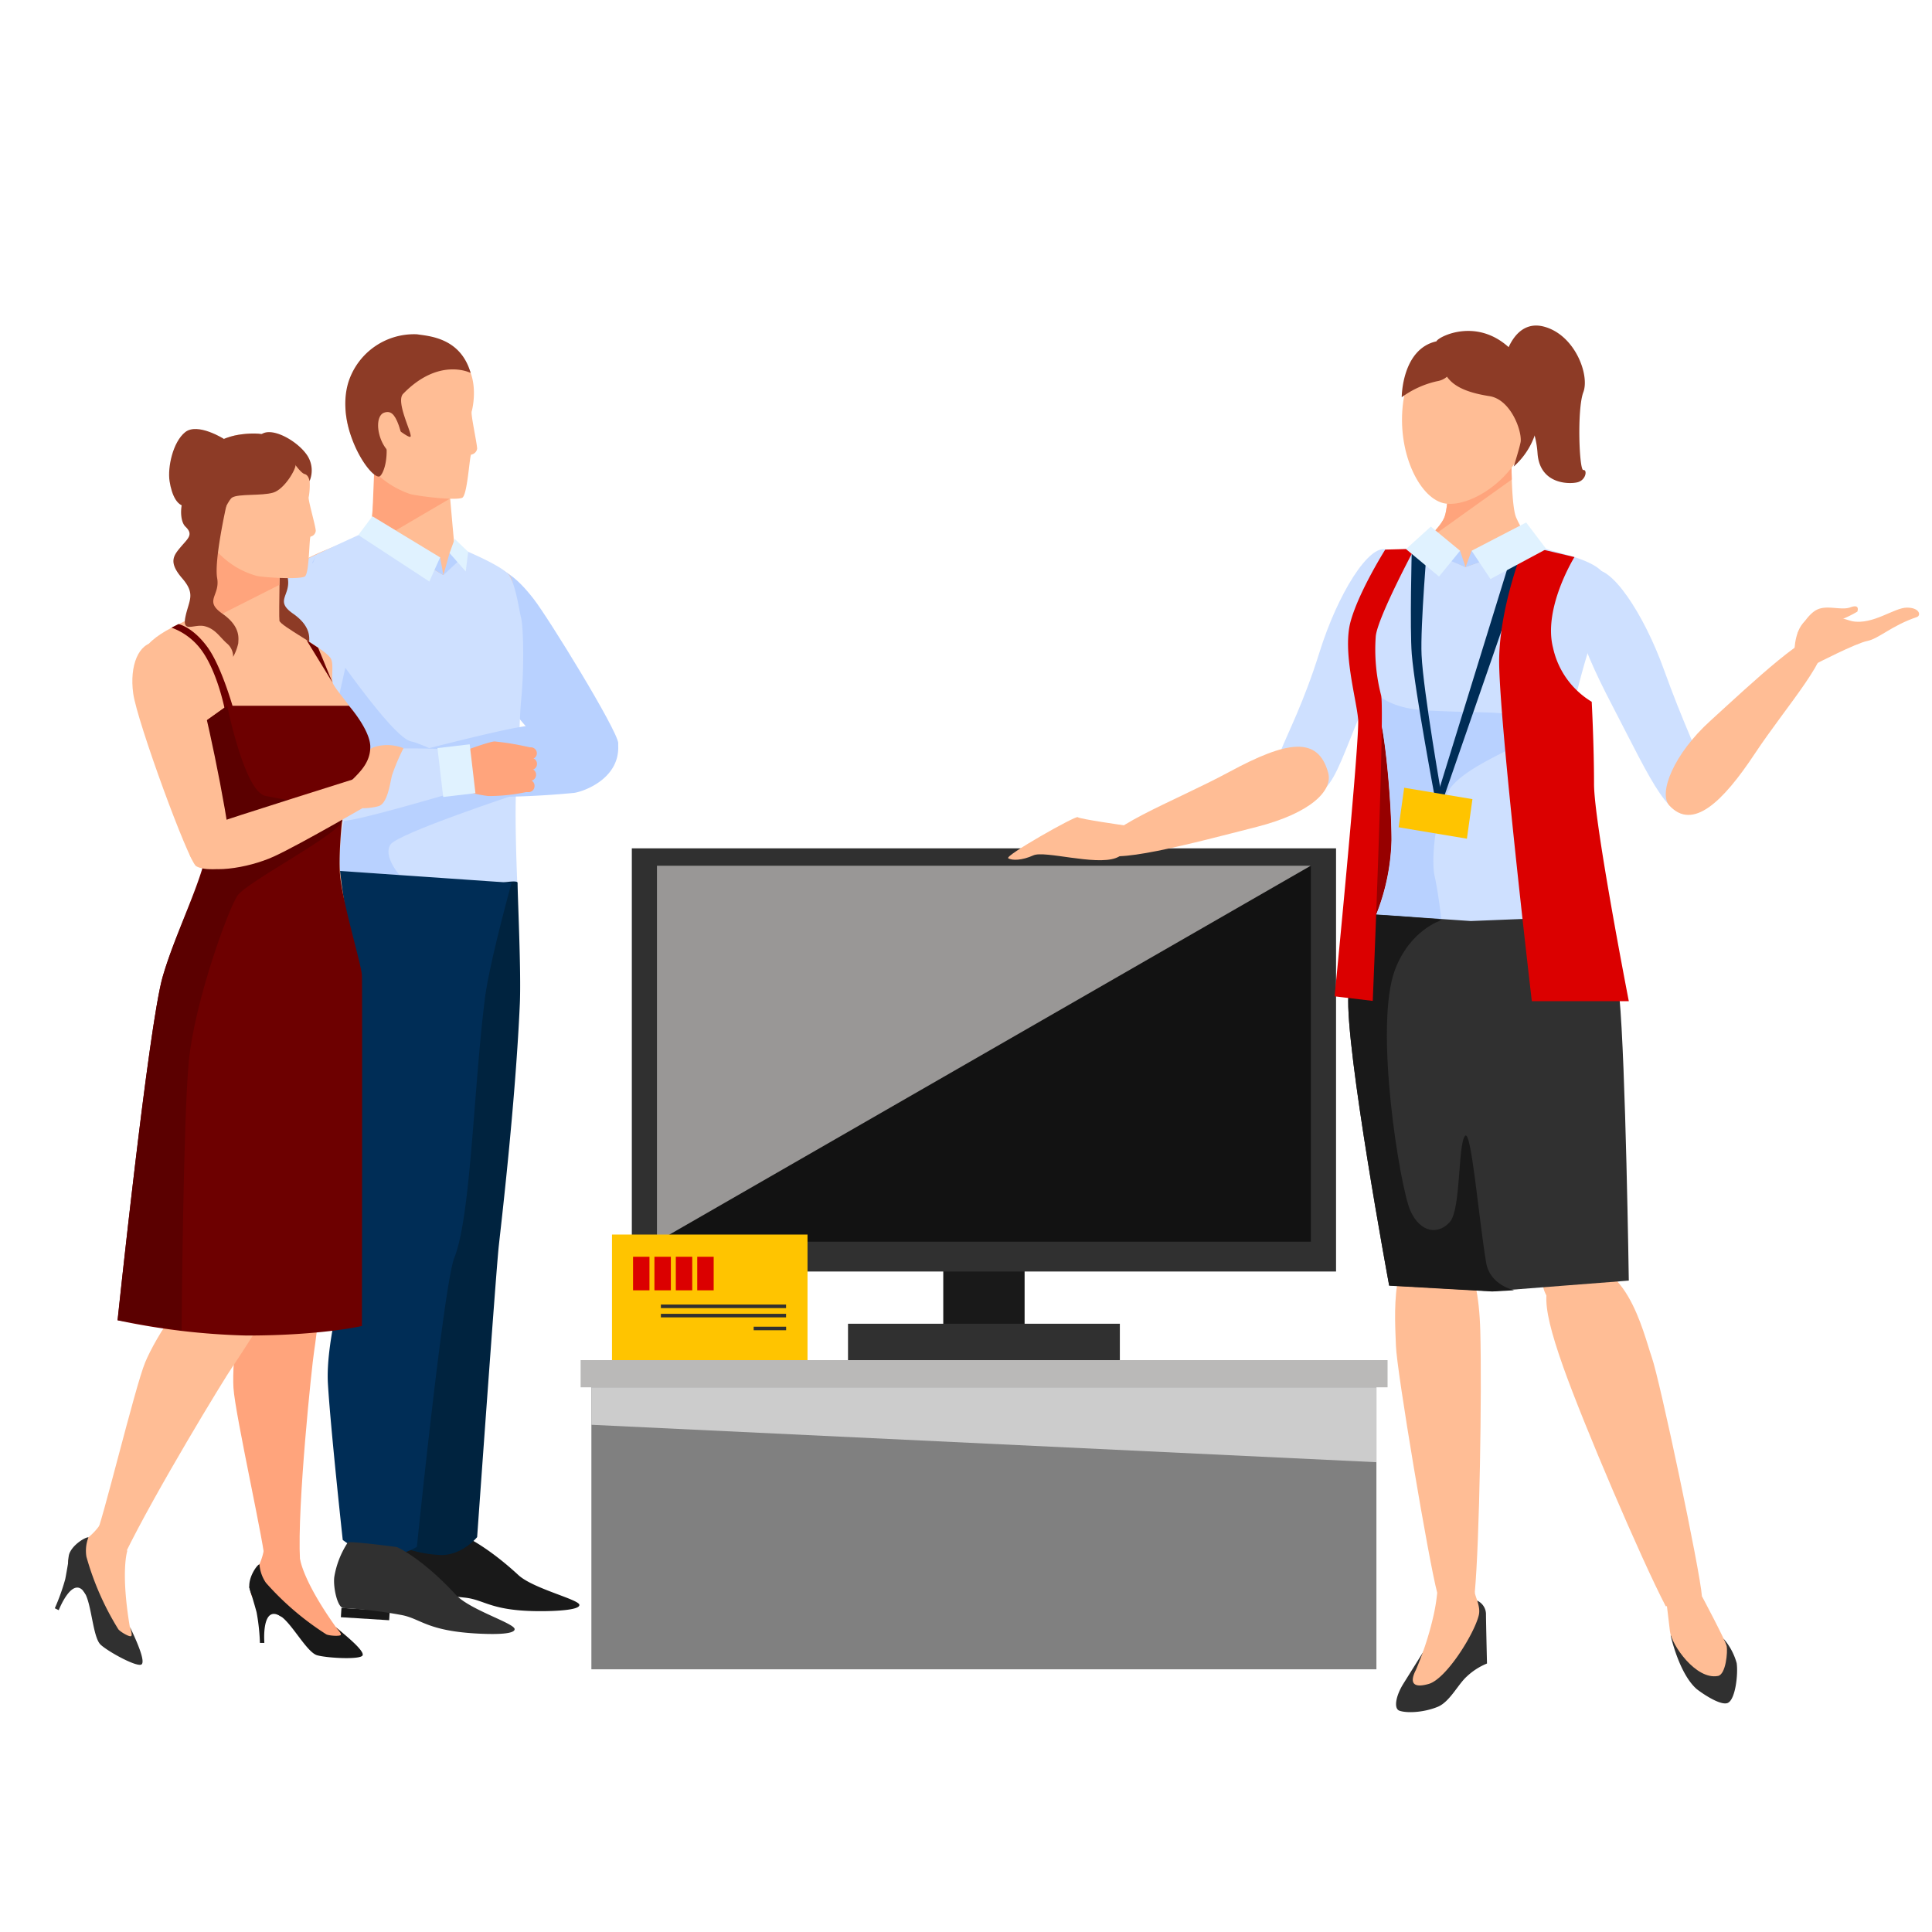 <svg xmlns="http://www.w3.org/2000/svg" xmlns:xlink="http://www.w3.org/1999/xlink" viewBox="0 0 300 300"><defs><style>.cls-1{isolation:isolate;}.cls-2{opacity:0.6;fill:url(#radial-gradient);}.cls-2,.cls-9{mix-blend-mode:multiply;}.cls-3{fill:#191919;}.cls-4{fill:#303030;}.cls-5{fill:#121212;}.cls-6{fill:#999796;mix-blend-mode:soft-light;}.cls-7{fill:gray;}.cls-8{fill:#bab9b8;}.cls-9{fill:#ccc;}.cls-10{fill:#ffc400;}.cls-11{fill:#db0000;}.cls-12{fill:#b8d1ff;}.cls-13{fill:#ffbd95;}.cls-14{fill:#cee0ff;}.cls-15{fill:#ffa47c;}.cls-16{fill:#8d3b26;}.cls-17{fill:#00233f;}.cls-18{fill:#002d56;}.cls-19{fill:#e0f2ff;}.cls-20{fill:#6d0000;}.cls-21{fill:#5b0000;}.cls-22{fill:#970000;}.cls-23{fill:#27547c;}</style><radialGradient id="radial-gradient" cx="-30011.97" cy="-175042.79" r="243.3" gradientTransform="translate(18299.84 8267.38) scale(0.6 0.05)" gradientUnits="userSpaceOnUse"><stop offset="0" stop-color="#2a2a2a"/><stop offset="0.27" stop-color="#484848" stop-opacity="0.85"/><stop offset="0.65" stop-color="#9b9b9b" stop-opacity="0.42"/><stop offset="0.92" stop-color="#ededed" stop-opacity="0"/></radialGradient></defs><title>img</title><g class="cls-1"><g id="Layer_1" data-name="Layer 1"><path class="cls-2" d="M297,257c0-6.16-65.65-11.15-146.63-11.15S3.73,250.87,3.73,257s65.65,11.15,146.64,11.15S297,263.19,297,257Z"/><rect class="cls-3" x="146.46" y="192.12" width="12.63" height="19.2" transform="translate(305.56 403.44) rotate(-180)"/><rect class="cls-4" x="131.67" y="205.55" width="42.21" height="5.77" transform="translate(305.56 416.87) rotate(-180)"/><rect class="cls-4" x="98.1" y="131.73" width="109.35" height="65.71" transform="translate(305.56 329.17) rotate(-180)"/><rect class="cls-5" x="102.01" y="134.42" width="101.54" height="58.4" transform="translate(305.56 327.23) rotate(-180)"/><polygon class="cls-6" points="203.55 134.42 102.01 192.82 102.01 134.42 203.55 134.42"/><rect class="cls-7" x="91.83" y="211.2" width="121.9" height="48.01" transform="translate(305.56 470.41) rotate(-180)"/><rect class="cls-8" x="90.16" y="211.2" width="125.3" height="4.22" transform="translate(305.62 426.62) rotate(-180)"/><polygon class="cls-9" points="91.83 215.42 213.73 215.42 213.73 227.05 91.83 221.24 91.83 215.42"/><rect class="cls-10" x="95.03" y="191.7" width="30.36" height="19.5" transform="translate(220.42 402.9) rotate(-180)"/><rect class="cls-11" x="108.27" y="195.14" width="2.55" height="5.21" transform="translate(219.09 395.5) rotate(-180)"/><rect class="cls-11" x="104.95" y="195.14" width="2.55" height="5.21" transform="translate(212.44 395.5) rotate(-180)"/><rect class="cls-11" x="101.62" y="195.14" width="2.55" height="5.21" transform="translate(205.79 395.5) rotate(-180)"/><rect class="cls-11" x="98.3" y="195.14" width="2.55" height="5.21" transform="translate(199.15 395.5) rotate(-180)"/><rect class="cls-4" x="102.62" y="202.57" width="19.44" height="0.55" transform="translate(224.68 405.69) rotate(-180)"/><rect class="cls-4" x="102.62" y="204.01" width="19.44" height="0.55" transform="translate(224.68 408.57) rotate(-180)"/><rect class="cls-4" x="117.02" y="206" width="5.04" height="0.55" transform="translate(239.09 412.56) rotate(-180)"/><path class="cls-12" d="M72.09,88.48c-4.17,1.91-3.83,5.93-1.68,9.91s17.34,22,18.77,22.3,7-3.25,6.81-5.34S85.2,96,82.86,93,77,86.23,72.09,88.48Z"/><path class="cls-13" d="M58.58,68.5S58,81.73,57.24,82.37c-2.39,2-11.08,3.68-12.71,7.15-2,4.21,8.84,23.1,10.26,29.35s-1.51,15.91-2.46,22,18.33,13.53,19,13.53,6.91-5.8,8.09-7.8,0-17.7,0-21.71.92-18,1.1-19A27.62,27.62,0,0,0,80,93.71c-.24-1.29-.17-3.46-.82-4.29-1.29-1.65-8.5-3.82-8.61-4.65s-1.1-12.31-1.1-12.31Z"/><path class="cls-14" d="M57.24,82.37,68.85,89.3l1.67-4.53s7.62,3,8.61,4.65,1.46,5.23,1.79,6.55.52,7.46,0,12.78c-.3,3.11-.22,7.22-.7,12.51-.4,4.54.1,15.82.1,15.82s-4.33.18-11-.14c-7.76-.38-16.78-1.43-17.13-1.71-1.5-1.23,1.74-13.4,1.47-14.73s-9.82-24.38-10-27.4A6.18,6.18,0,0,1,47.32,87C49.61,85.82,57.24,82.37,57.24,82.37Z"/><path class="cls-12" d="M49,86.4s-3,6.69-.58,10,12.43,18.15,15.42,18.73,16.53,8.14,16.53,8.14-18.49,6.11-19.72,7.85S62,135.84,62,135.84l-10.38-.61s3.91-14.68,2.73-17.9-8.76-19.61-8.83-22S49,86.4,49,86.4Z"/><path class="cls-12" d="M96,115.92c-.12-5-10.41-3.86-15.4-3s-19.31,4.63-19.31,4.63l.55,5.45a136.54,136.54,0,0,0,27.31.12C90.57,122.92,96.12,121,96,115.92Z"/><polygon class="cls-15" points="69.84 77.44 58.1 73.22 57.82 80.17 61.44 82.37 69.84 77.44"/><path class="cls-14" d="M50.08,87.79c-4.31-1.57-6.9,1.52-8.17,5.86s-3.17,27.86-2.34,29.06,7.29,2.64,8.6,1,6-21.38,6.4-25.13S55.14,89.64,50.08,87.79Z"/><path class="cls-14" d="M39.38,124.7c.28,5,10.53,3.51,15.49,2.54S74,122,74,122l-.72-5.44a136.7,136.7,0,0,0-27.3.79C44.57,117.53,39.09,119.63,39.38,124.7Z"/><path class="cls-13" d="M71.22,55.15c-3-2.58-11.58-4.69-15.43,1.2S54,67.8,56.46,71.19a14.3,14.3,0,0,0,7.1,5.48c.71.28,7,1.12,8.2.63.83-.34,1.16-6.72,1.41-6.71a1.11,1.11,0,0,0,.92-.91c0-.75-1-5.29-.85-5.78S74.66,58.1,71.22,55.15Z"/><path class="cls-16" d="M73.08,57.91s-4.87-2.53-10.48,3.24c-1.21,1.24,1.45,6.19,1.15,6.65s-4.86-3.49-4.66-2.93c2,5.77.3,9.07-.21,9.13-1.57.18-6.85-7.85-4.79-14.63a10.7,10.7,0,0,1,10.68-7.46C66.45,52.19,71.49,52.35,73.08,57.91Z"/><path class="cls-13" d="M61.92,66.05c.65,1.84,1,4.34.07,4.68s-2.27-.87-2.92-2.71-.4-3.6.57-3.94S61.27,64.22,61.92,66.05Z"/><rect class="cls-3" x="62.99" y="247.6" width="7.51" height="1.4"/><path class="cls-3" d="M63.29,237.73A13,13,0,0,0,61.54,243c-.12,1.48.77,4.6,1.74,4.6a73.05,73.05,0,0,1,9.16.51c2.93.4,4,2.08,11.52,2.07,2.19,0,6.16-.15,6-1s-7.18-2.5-9.46-4.6c-5.77-5.32-9.62-6.6-9.62-6.6S63.49,237.45,63.29,237.73Z"/><path class="cls-17" d="M57.34,142.34s-.49,3-1,7.4,3.76,18.32,5.25,29.29,2.41,13.2,2,15.79-3.63,13.09-3.22,20.08,1.82,25.25,1.82,25.25A19.5,19.5,0,0,0,68,241.44c3.59.34,6.09-2.76,6.09-2.76s2.9-40.81,3.35-45.12c.3-2.78,2.58-22,3.28-37.69.22-5-.35-16.7-.35-18.79C80.32,135.63,57.34,142.34,57.34,142.34Z"/><path class="cls-18" d="M52.68,135.23s-2.49,6.52-2.41,11.93c.06,4.38,1.32,12.43,2.81,23.4s1.63,21.18,1.26,23.77-3.84,13.58-3.42,20.57,2.3,24.22,2.3,24.22A11,11,0,0,0,59,241.38a8.87,8.87,0,0,0,5.73-1.18s4.19-40.89,5.82-44.91c2.59-6.42,3-26.64,4.77-40.43.73-5.57,4.12-17.78,4.12-17.78Z"/><polygon class="cls-3" points="60.43 251.59 52.93 251.12 53.02 249.68 60.52 250.15 60.43 251.59"/><path class="cls-4" d="M54,239.52a13.9,13.9,0,0,0-2.09,5.33c-.21,1.52.46,4.79,1.43,4.85a70.06,70.06,0,0,1,9.11,1.1c2.9.59,3.88,2.39,11.36,2.84,2.18.13,6.16.24,6.1-.68s-7-3-9.14-5.34c-5.41-5.84-9.16-7.4-9.16-7.4S54.19,239.24,54,239.52Z"/><polygon class="cls-12" points="68.34 86.55 68.85 89.3 62.73 85.69 68.34 86.55"/><polygon class="cls-19" points="55.64 83.08 57.82 80.17 68.34 86.55 66.67 90.3 55.64 83.08"/><polygon class="cls-12" points="68.85 89.3 69.81 85.88 71.29 87.03 68.85 89.3"/><polygon class="cls-19" points="69.81 85.88 72.32 88.74 72.7 85.69 70.61 83.68 69.81 85.88"/><path class="cls-15" d="M83,122.08h0a.93.93,0,0,0-.87-1l-3.93-.18a.93.93,0,0,0-1,.88h0a.93.93,0,0,0,.88,1L82,123A.93.93,0,0,0,83,122.08Z"/><path class="cls-15" d="M83.24,120.36h0a.92.92,0,0,0-.87-1l-3.93-.18a.91.91,0,0,0-1,.87h0a.92.92,0,0,0,.87,1l3.93.18A.91.91,0,0,0,83.24,120.36Z"/><path class="cls-15" d="M83.38,118.68h0a.93.93,0,0,0-.88-1l-3.92-.18a.92.92,0,0,0-1,.87h0a.93.93,0,0,0,.88,1l3.93.18A.92.92,0,0,0,83.38,118.68Z"/><path class="cls-15" d="M83.36,117.05h0a.92.92,0,0,0-.88-1l-3.93-.19a.92.92,0,0,0-1,.88h0a.92.92,0,0,0,.88.95l3.93.19A.92.92,0,0,0,83.36,117.05Z"/><path class="cls-15" d="M69.45,117.59s6.06-2.36,7.33-2.46a40.46,40.46,0,0,1,6.09,1.07s-1.58,1.59-1.47,2.72.64,4,.64,4a28.06,28.06,0,0,1-6.21.69,19.35,19.35,0,0,1-3.91-.89Z"/><rect class="cls-19" x="68.35" y="115.85" width="5.04" height="7.64" transform="translate(-13.47 9.08) rotate(-6.7)"/><path class="cls-16" d="M46.12,78.56S44.21,87,44.69,89.77s-2.11,3.48.82,5.52S48,99.23,48,99.86a7.56,7.56,0,0,1-.78,2.12,2.68,2.68,0,0,0-1-2.12c-1.11-1-1.78-2.23-3.42-2.64s-3.52,1.15-3-1.44,1.65-3.51-.5-6-1.38-3.5-.23-4.87,2-1.93.73-3.16-.8-6.31,2.13-6.42S46.12,78.56,46.12,78.56Z"/><path class="cls-15" d="M41,240.49a9.3,9.3,0,0,1-1.64,4c-.65,1.11-.63,3-.11,3.6,1.43,1.52,3.21,1.12,5,2.38s4.27,5.56,5.8,6,5.08.55,5.34-.17-3.26-3.68-3.26-3.68c-5.13-7.2-5.52-10.47-5.52-10.47S41,240.2,41,240.49Z"/><path class="cls-3" d="M52.1,252.65s1,1,.81,1.23-1.86.12-2.26-.11a44.1,44.1,0,0,1-9.36-8,5.81,5.81,0,0,1-1-2.86c-.33,0-1.78,2-1.56,3.68a4.92,4.92,0,0,0,.56,1.44,42.22,42.22,0,0,0,4.39,3c1.76,1.26,4,5.56,5.57,6s6.79.72,7.06,0S53.76,254,52.1,252.65Z"/><path class="cls-3" d="M38.67,246.34s.91,3,1.17,4a31.17,31.17,0,0,1,.52,4.77h.69s-.5-6.12,2.59-4.09C44.6,251.7,38.67,246.34,38.67,246.34Z"/><path class="cls-15" d="M38.6,148.32c-2.52.84-3.13,15.64-1.25,25.45,1.78,9.32,3,22.1,3.78,22.78s7.75,1.64,8.85,1,5.34-38.95,5.45-40.89S49.56,144.67,38.6,148.32Z"/><path class="cls-15" d="M41.13,196.55c-4.2,4.11-5.11,14.81-4.88,18.92s5.11,25.71,4.88,27.2,5.49.35,5.45-.49c-.45-8.29,1.85-30.22,2.2-32.39s1.48-12.06,1.49-13C50.34,191.73,43.52,194.2,41.13,196.55Z"/><path class="cls-13" d="M33,81.47s.75,12,0,12.63c-2.31,1.93-9.15,3.71-10.73,7.08-1.91,4.07,8.25,17,10.05,29.63.87,6.15-4.45,14.89-5.37,20.82s17.76,13.11,18.44,13.11,8.73-5.46,9.87-7.4-2.54-19.58-2.54-23.46,1-11.69,1.58-12.37,3.06-3,3.06-5.5c0-3.65-5.48-8.8-5.71-10.06s.25-3.06-.39-3.86c-1.25-1.6-7.75-4.91-7.87-5.71s.12-11.07.12-11.07Z"/><polygon class="cls-15" points="43.38 89.74 43.36 90.83 34.53 95.29 32.35 94.46 34.04 84.45 43.38 89.74"/><path class="cls-13" d="M28.28,148.32c-2.53.84-2.84,15.58-1.25,25.45,2.13,13.3,3.42,24.09,4.22,24.78s7.41.84,8.51.16,3.59-34,3.71-35.89S39.24,144.67,28.28,148.32Z"/><path class="cls-13" d="M35,197c-5.57,1.86-10.86,10.73-12.45,14.53s-6.85,25.71-7.71,26.95,4.19,3.6,4.56,2.85c4.65-9.58,15.44-27.28,16.69-29.08s6.62-10.22,7.05-11.09C45.43,196.64,38.21,195.9,35,197Z"/><path class="cls-13" d="M15.5,236.81a9.55,9.55,0,0,1-3.22,2.88c-1.08.71-1.9,2.45-1.68,3.18.62,2,2.41,2.41,3.44,4.32s1.41,6.87,2.57,8,4.32,2.72,4.88,2.18-1.33-4.73-1.33-4.73c-1.46-8.72-.39-11.83-.39-11.83S15.65,236.57,15.5,236.81Z"/><path class="cls-13" d="M45.56,69.31c-2.88-2.2-10.84-3.66-14,1.94s-1,10.56,1.43,13.52a13,13,0,0,0,6.79,4.63c.66.22,6.44.64,7.53.13.74-.35.69-6.21.92-6.21a1,1,0,0,0,.8-.89c0-.69-1.21-4.78-1.1-5.23S48.87,71.82,45.56,69.31Z"/><path class="cls-13" d="M54.76,121.1a17,17,0,0,0,1.75-3.16,2.43,2.43,0,0,1,1.8-2,6.87,6.87,0,0,1,4.34.24,33,33,0,0,0-1.78,4.21c-.33,1.32-.7,4.47-2.16,4.81a9.63,9.63,0,0,1-2.35.3Z"/><path class="cls-4" d="M20.16,252.6s.48,1.3.2,1.46-1.73-.7-2-1.09a43.78,43.78,0,0,1-4.94-11.24,5.72,5.72,0,0,1,.31-3c-.29-.14-2.49,1.06-3,2.63a5.36,5.36,0,0,0-.13,1.54,40.77,40.77,0,0,0,2.65,4.61c1,1.91,1.2,6.77,2.37,7.87S21.4,259,22,258.43,21.08,254.51,20.16,252.6Z"/><path class="cls-4" d="M10.85,241.06s-.51,3.12-.72,4.15a32.63,32.63,0,0,1-1.62,4.52l.61.3s2.23-5.73,4.13-2.55C13.84,248.47,10.85,241.06,10.85,241.06Z"/><path class="cls-20" d="M54.18,109.59H35.28l-5.61,4-2.24,4.16s4.23,8.24,4.74,12.4-4.77,14-6.92,21.54-7,53.32-7,53.32a108.45,108.45,0,0,0,20.05,2.37c11.63,0,17.9-1.48,17.9-1.48s.07-52.78,0-54.46-3.25-12-3.44-16.14.62-12.79,1.74-14,3-2.71,3-5.33S54.18,109.59,54.18,109.59Z"/><path class="cls-20" d="M26.63,97.46a10,10,0,0,1,4.56,3.37c2.65,3.52,3.79,9.69,3.79,9.69l1.37-.07s-1.85-6.85-4.16-10-4.48-3.54-4.48-3.54Z"/><polygon class="cls-20" points="47.6 99.4 51.61 105.95 49.4 100.58 47.6 99.4"/><path class="cls-16" d="M45.89,72.12c.15.62-1.7,3.86-3.49,4.38s-5.34.15-6.34.75-3.36,7.2-3.36,7.2S28.22,79.62,28.81,75,34,68,37,67.52,44.71,67,45.89,72.12Z"/><path class="cls-16" d="M45.23,71.31s1.4,2.13,2.07,2.3.76,1.11.76,1.11a4.24,4.24,0,0,0-.46-4.16c-1.48-2.08-5.12-4.16-6.83-3.23S45.23,71.31,45.23,71.31Z"/><path class="cls-21" d="M35.28,109.59s2.68,13.33,5.93,14,11.65,1.87,11.92,3.72-14.79,9.58-16.26,11.77-6.64,16.47-7.54,25.61-1.13,41.9-1.13,41.9L18.27,205s4.76-45.66,7-53.32c2.3-7.93,7.11-16.48,6.86-20.25s-2.44-17.85-2.44-17.85Z"/><path class="cls-13" d="M24.18,99.71c-2.66.11-4.1,3.64-3.49,8s8.56,26.06,9.77,26.79,4.85.79,5.35-1.18-3.4-21.24-4.52-24.72S27.66,99.56,24.18,99.71Z"/><path class="cls-16" d="M34.76,68.15s-4.07-2.58-6-1.05S26,72.6,26.33,74.72s1.22,4.27,3,3.84S34.76,68.15,34.76,68.15Z"/><path class="cls-16" d="M35.14,78.56S33.23,87,33.72,89.77s-2.12,3.48.81,5.52S37,99.23,37,99.86A7.56,7.56,0,0,1,36.2,102a2.64,2.64,0,0,0-1-2.12c-1.11-1-1.78-2.23-3.41-2.64s-3.53,1.15-3-1.44,1.65-3.51-.5-6-1.38-3.5-.22-4.87,2-1.93.72-3.16-.8-6.31,2.13-6.42S35.14,78.56,35.14,78.56Z"/><path class="cls-13" d="M30.32,134c1.77,1.8,8.11.86,12.2-1s15.79-8.68,15.79-8.68l-1.52-3.92s-22.26,7-23.44,7.51S27.25,131,30.32,134Z"/><rect class="cls-22" x="212.21" y="94.15" width="27.73" height="49.25"/><path class="cls-14" d="M215.31,85.34c-2.73-.92-7.58,6.86-10.42,15.94-4.93,15.77-9.79,18.37-4.42,21.25,6.65,3.57,6.81-3.46,12.82-16.32C218,96.15,221,87.24,215.31,85.34Z"/><path class="cls-13" d="M206.24,120c.76,2.76-2.71,6.26-11.1,8.4-9.67,2.46-23.48,6.23-24,3.75-.76-3.4,10.91-7.52,19.8-12.32S204.67,114.24,206.24,120Z"/><path class="cls-4" d="M229.36,248.54a2.33,2.33,0,0,1,1.38,2c0,1.07.16,7.77.16,7.77a10.12,10.12,0,0,0-3.12,2c-1.39,1.24-2.65,3.94-4.52,4.72-2.29.94-4.95,1-6,.59-.84-.35-.55-2.25.67-4.2l4.07-6.51Z"/><path class="cls-13" d="M223.17,247.32a29,29,0,0,1-.68,4,48.35,48.35,0,0,1-2.64,8c-.87,1.7-.72,2.94,2,2.16s7-7.67,7.75-10.57c.37-1.31-.42-2.7-.58-3.54C228.61,245.33,223.17,247.32,223.17,247.32Z"/><path class="cls-4" d="M267.67,254.5a9.75,9.75,0,0,1,2,3.75c.25,1.68-.2,5.82-1.46,6.21s-4.35-1.84-4.79-2.22c-2.72-2.42-4-8.28-4-8.28Z"/><path class="cls-13" d="M264.28,247.87s3.67,6.88,3.84,7.75-.12,4.38-1.35,4.62c-3.42.66-7.22-4.82-7.46-6.93s-.53-4.37-.53-4.37Z"/><path class="cls-13" d="M212.49,147.46c-2,3.66-1.91,10.24-.91,18.8,1.36,11.68,5.19,30.28,5.66,31.93,2.17,7.57,9.62,7.25,10.76,1.24.31-1.66,2.86-35.21,2.44-38.94a40.49,40.49,0,0,0-5.14-14.72C223.29,142.69,215.48,142,212.49,147.46Z"/><path class="cls-13" d="M229.86,206.7c-.32-11.61-3.53-13.89-7.68-13.89-6.63,0-5.52,12.4-5.42,16.16s5.12,33.59,6.41,38.35H229C229.75,239.2,230.11,216.2,229.86,206.7Z"/><path class="cls-13" d="M264.27,247.85c-.25-3.82-6.53-33.56-7.79-37.12s-4.21-17.13-13.16-13.66c-3.86,1.49-4.46,4.27-.57,15.22,3.16,8.91,12.07,29.77,15.91,37.14C260.52,249.11,264.28,248.09,264.27,247.85Z"/><path class="cls-13" d="M246.6,147.73c2.69,3.19,3.89,9.66,4.6,18.25a307.94,307.94,0,0,1,.36,31.06c-.63,7.84-9.43,9.15-11.73,3.49-.63-1.57-8.5-33.89-8.83-37.63s-1.26-10.52.56-15.12C232.92,144.37,242.6,143,246.6,147.73Z"/><path class="cls-23" d="M213.67,142c-1.35,3.53-2.38,6.81-1.91,8.63,1.37,5.31,17.06,9.82,17.06,9.82h1V143.26C223.81,143.26,219.72,142,213.67,142Z"/><path class="cls-14" d="M249.26,89.5c-1.07-2.41-6.61-3.48-9.15-4.24s-10.25-1-10.25-1-12.13,1.21-14.76,1.11c-1.11,0-1.93,4-2.35,5.1-2.41,6.4-5.26,13.85.75,19,1.38,1.18,2.57,14.69,2.57,21a33.41,33.41,0,0,1-2.4,11.6c6.05,0,10.14,1.22,16.19,1.22H248c-1.87-4.87-3.89-10.26-4.35-12.82C240.11,111.19,250.88,93.15,249.26,89.5Z"/><path class="cls-23" d="M229.86,143.26v17.23h1s17.64-3.29,19-8.6c.47-1.83-.56-5.11-1.91-8.63Z"/><path class="cls-13" d="M235.4,80.29c-.78-2-.7-9.64-.7-9.64H225s.08,7.62-.7,9.64-3.86,4.46-3.86,4.46l7.12,3.31,10.29-3.83A15.64,15.64,0,0,1,235.4,80.29Z"/><path class="cls-14" d="M247.34,88.58c2.69-1,7.86,6.54,11.07,15.5,5.58,15.55,9.67,19.79,5.08,22-4.18,2.05-6.73-4.18-13.27-16.78C245.11,99.49,241.76,90.72,247.34,88.58Z"/><path class="cls-13" d="M259.22,125.08c-1.75-1.91.66-8,6.37-13.16,6.58-6,15.87-14.76,17.34-13,2,2.42-5.45,10.57-10.45,18.12S262.83,129,259.22,125.08Z"/><path class="cls-15" d="M234.75,74.42c-.07-2-.05-3.77-.05-3.77H225s.08,7.62-.7,9.64-4.71,5-4.71,5l15.15-10.83Z"/><path class="cls-13" d="M237.38,67.12c-1.73,7.41-9.49,11.94-13.28,11s-7.25-8.08-6.21-15.73,6.63-11.3,12.23-10S239.11,59.71,237.38,67.12Z"/><path class="cls-16" d="M224.08,57.23c.67,2.16,2.66,3.58,7.19,4.28,3.25.5,5,5.18,4.87,7-.07.69-1.09,3.93-1.09,3.93a11.6,11.6,0,0,0,1.83-15.34C231.21,48,223.17,52.33,223.06,53A18.58,18.58,0,0,0,224.08,57.23Z"/><path class="cls-16" d="M226.07,55.62s-.22,3.14-2.94,3.58a14.71,14.71,0,0,0-5.47,2.48s0-7.49,5.4-8.68S226.07,55.62,226.07,55.62Z"/><path class="cls-12" d="M235,111.18c-1.6-.75-5.12-.43-13.42-.86s-9.45-4.61-10.67-6.44-.07-7.73,0-8.06c-1.43,4.9-1.76,9.88,2.62,13.67,1.38,1.18,2.57,14.69,2.57,21a33.41,33.41,0,0,1-2.4,11.6,84.88,84.88,0,0,1,10.14.85s-.53-4.55-1.07-6.88,0-9.16,2-13,10.9-6.87,11.86-8.16S236.59,111.93,235,111.18Z"/><path class="cls-16" d="M233.7,55.48s1.4-6.09,6.16-4.73,7,7.53,6,10.15-.64,12.2,0,12.09.45,1.62-1,1.92-5.76.18-6.11-4.5a14.32,14.32,0,0,0-2.71-7.52Z"/><polygon class="cls-12" points="226.72 85.52 227.57 88.06 223.03 86.16 226.72 85.52"/><polygon class="cls-12" points="227.57 88.06 228.51 85.52 231.2 86.79 227.57 88.06"/><path class="cls-4" d="M213.67,142s-3.75,4.44-4.29,12.5,6.33,45.1,6.33,45.1l16,.9,21.21-1.65s-.49-33.87-1.46-44-3.84-12.61-3.84-12.61l-19.24.78Z"/><path class="cls-3" d="M227.49,176.38c-1.12,1.29-.62,11.4-2.36,13.37s-4.56,1.77-6.14-1.78-5.71-28.63-2.36-37.43c2.36-6.2,7.18-7.65,7.18-7.65l-.61-.18-9.53-.67s-3.75,4.44-4.29,12.5,6.33,45.1,6.33,45.1l16,.9,3.42-.19s-3.77-.78-4.36-4.27C229.6,189.09,228.46,175.27,227.49,176.38Z"/><path class="cls-13" d="M174.69,128.18s-7.06-1-7.34-1.29-11.41,6-10.79,6.38,2.15.34,3.9-.45,9.58,1.61,12.81.41S174.69,128.18,174.69,128.18Z"/><path class="cls-13" d="M278.64,101.22s-.07-4.31,2.52-5.31,5.7.43,6.49.56c3.24.57,6.47-2.12,8.46-2.12s2.23,1.23,1.53,1.47c-3.91,1.32-5.89,3.35-7.69,3.71s-8,3.56-8,3.56Z"/><path class="cls-13" d="M279.11,98.36s1.34-2.8,2.95-3.65,3.81.13,5.25-.4,1.18.4,1.1.66a17,17,0,0,1-2.63,1.28C285,96.66,282.51,100,279.11,98.36Z"/><path class="cls-18" d="M221.67,83.94l-2.45,1.45s-.32,12.15,0,16.19c.47,5.76,3.69,22.83,3.69,22.83H224s-3-17-3.26-22.72C220.53,97.25,221.67,83.94,221.67,83.94Z"/><polygon class="cls-18" points="222.91 124.41 235.46 83.77 237.57 85.19 223.99 124.41 222.91 124.41"/><polygon class="cls-10" points="227.78 130.23 217.18 128.46 218.04 122.32 228.64 124.09 227.78 130.23"/><path class="cls-11" d="M236.69,84.66s-3.74,9.07-3.9,17.57,5.07,53.23,5.07,53.23h15.06s-5.4-27.68-5.4-33.72-.36-12.77-.36-12.77a13,13,0,0,1-6-8.36c-1.6-6.19,3.32-14.11,3.32-14.11Z"/><path class="cls-11" d="M215.1,85.34s-4.07,6.45-5.37,11.13.9,12.07,1.16,15.24-3.65,43-3.65,43l5.92.71s1.89-45.19,1.3-47.44a28.38,28.38,0,0,1-.83-9.22c.35-3,6-13.54,6-13.54Z"/><polygon class="cls-19" points="228.51 85.52 231.44 89.91 240.11 85.26 236.98 81.13 228.51 85.52"/><polygon class="cls-19" points="218.32 85.26 222.18 81.77 226.72 85.52 223.45 89.53 218.32 85.26"/></g></g></svg>